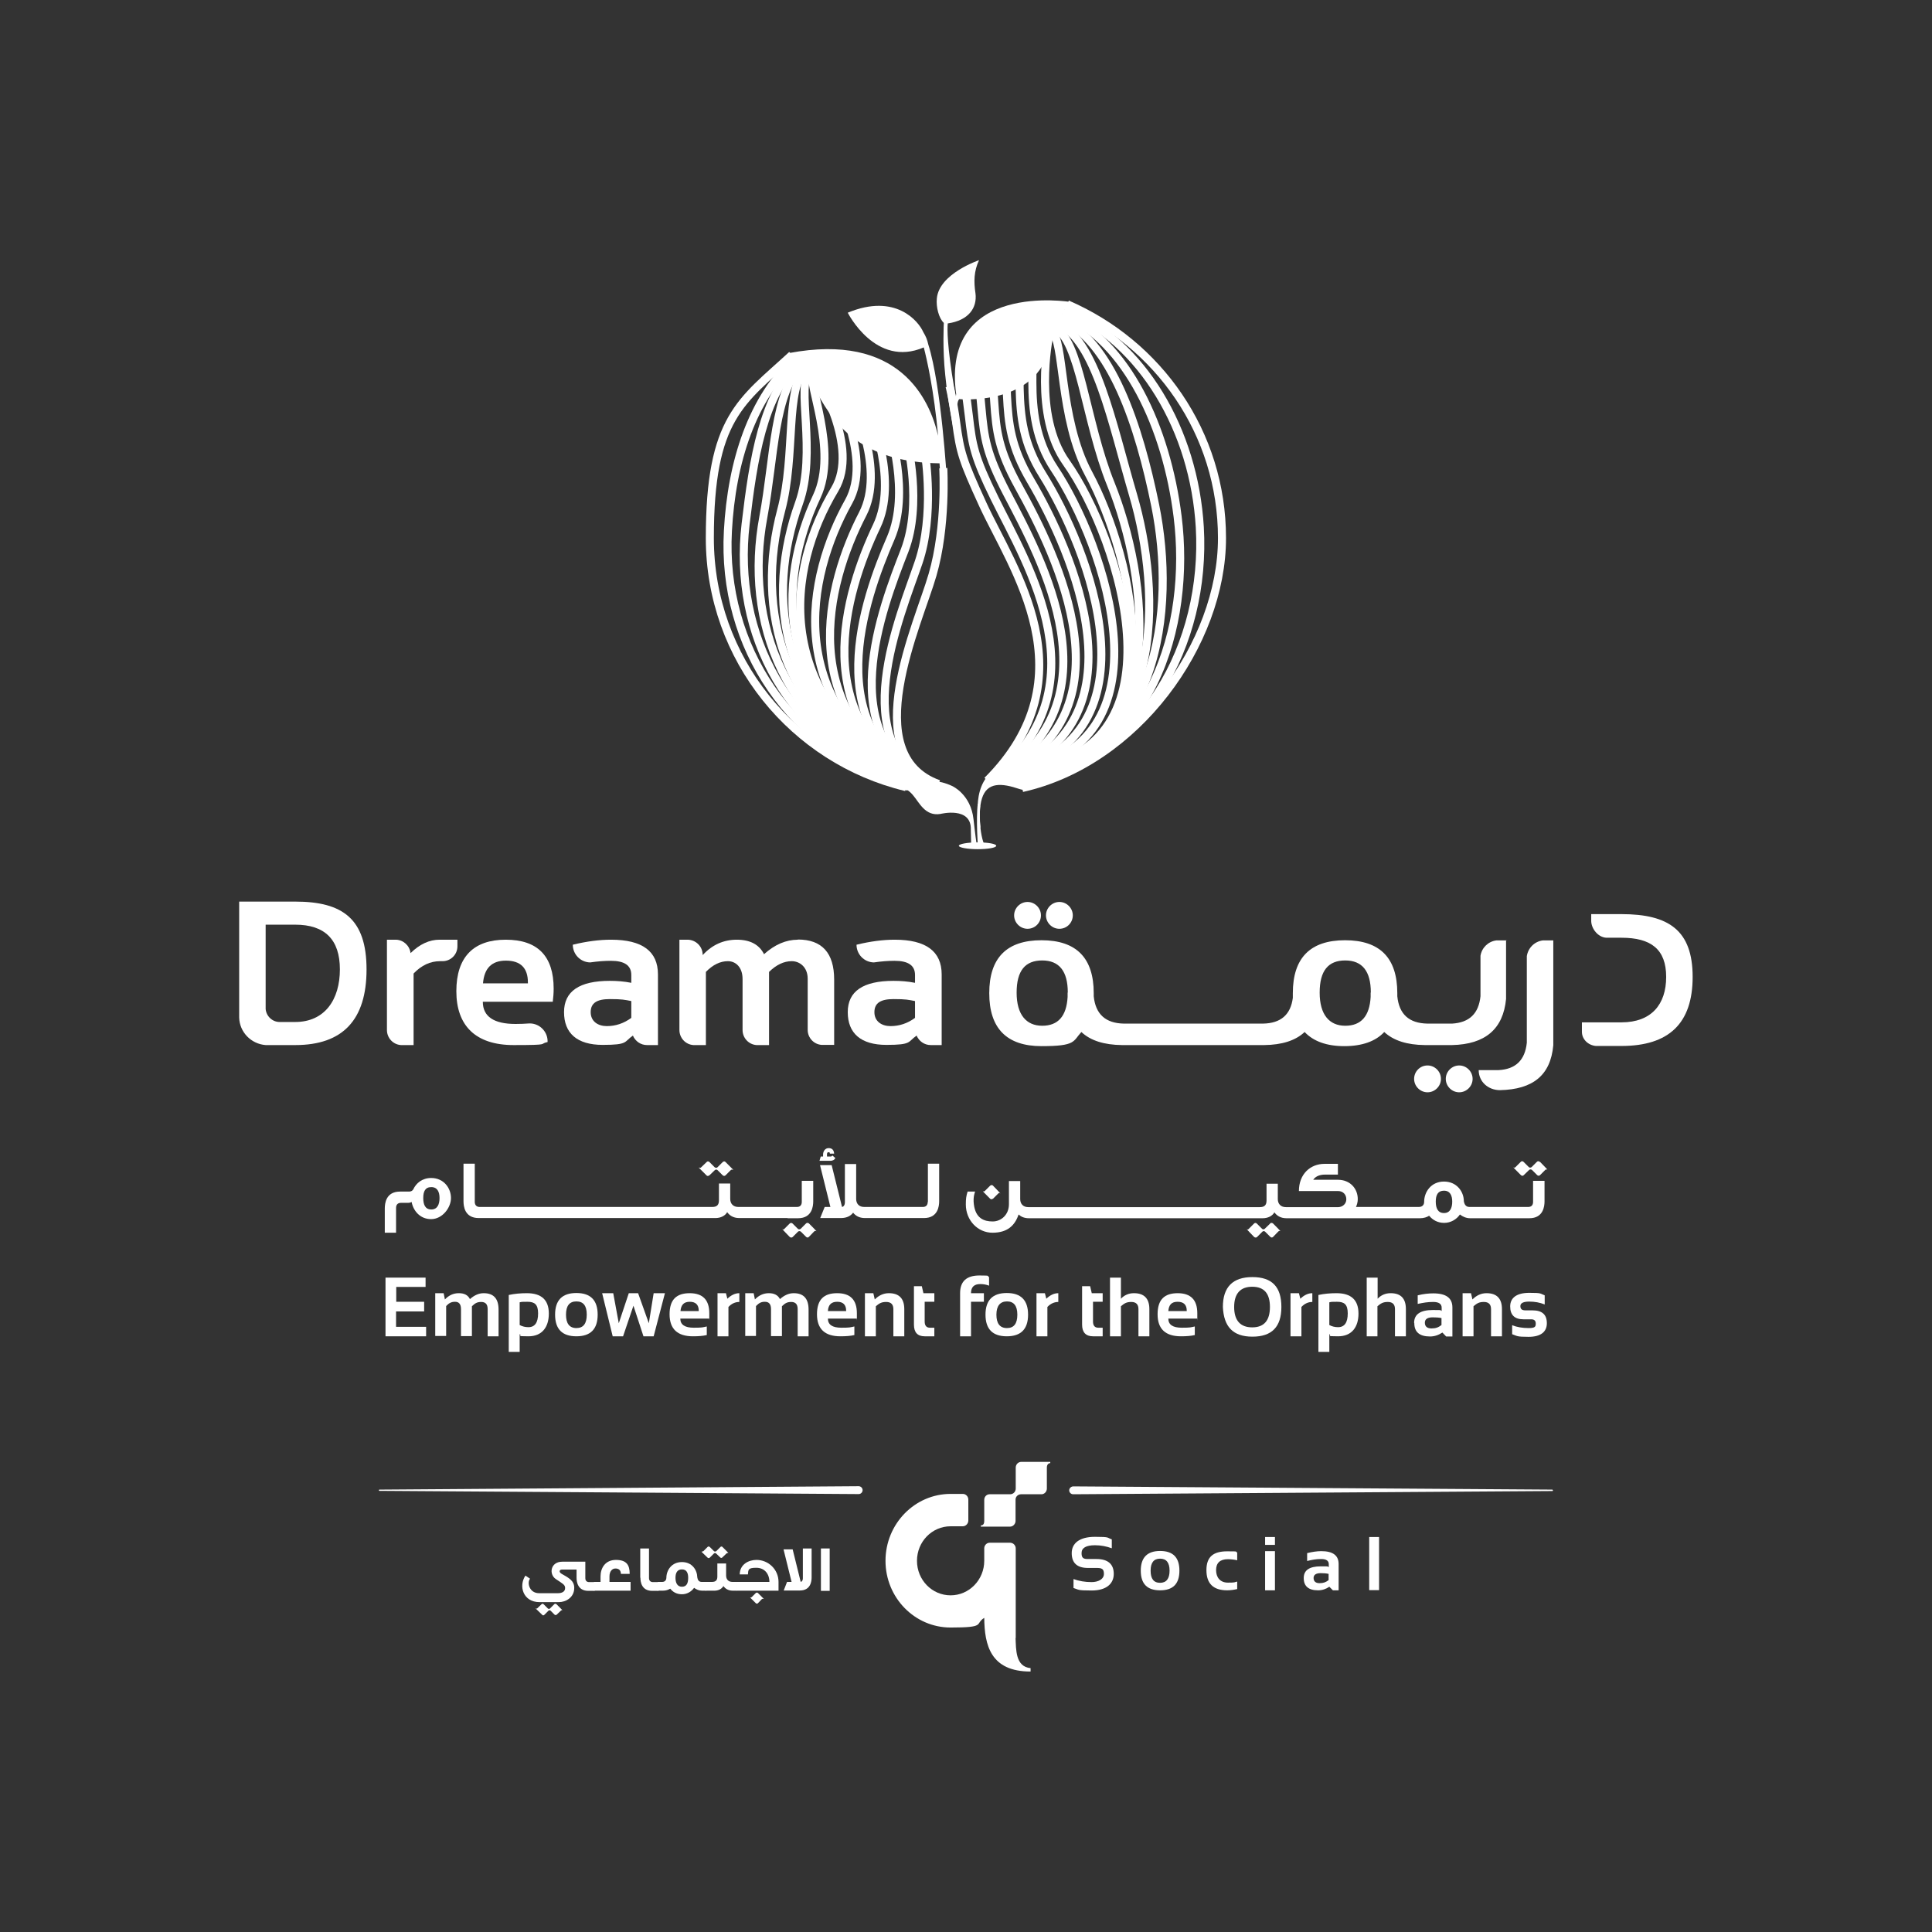 <svg width="1080" height="1080" viewBox="0 0 1080 1080" fill="none" xmlns="http://www.w3.org/2000/svg">
<rect x="0" y="0" width="1080" height="1080" fill="#333333" stroke="none"/>
<path d="M237.9 714.2V719.4H221.5V727.7H237.1V733.1H221.4V741.7H238.2V747H215.5V714.2H237.9Z" fill="white"/>
<path d="M243.3 747V722.9H248L248.7 726.4C250.9 724.1 253.4 722.9 256.5 722.9C259.6 722.9 261.6 724 262.7 726.2C265.2 724 267.7 722.9 270.4 722.9C275.9 722.9 278.7 725.9 278.7 732.1V747H272.6V731.8C272.6 729.1 271.4 727.8 269 727.8C266.6 727.8 265.5 728.6 263.8 730.2V746.9H257.7V731.8C257.7 729.1 256.6 727.7 254.4 727.7C252.2 727.7 250.9 728.5 249.4 730.1V746.8H243.3V747Z" fill="white"/>
<path d="M284.4 723.9C287.6 723.2 291 722.9 294.5 722.9C302.7 722.9 306.8 726.7 306.8 734.3C306.8 741.9 303 747 295.4 747C287.8 747 292.2 746.6 290.5 745.8V755.7H284.4V723.9ZM290.5 740.7C292 741.5 293.6 741.9 295.4 741.9C299 741.9 300.8 739.3 300.8 734.2C300.8 729.1 298.8 727.7 294.8 727.7C290.8 727.7 291.6 727.8 290.5 728V740.6V740.7Z" fill="white"/>
<path d="M310.3 734.9C310.3 726.8 314.3 722.8 322.2 722.8C330.1 722.8 334.1 726.8 334.1 734.9C334.1 743 330.1 747 322.2 747C314.3 747 310.3 743 310.3 734.9ZM322.2 742.4C326.1 742.4 328 739.9 328 734.9C328 729.9 326.1 727.5 322.2 727.5C318.3 727.5 316.4 730 316.4 734.9C316.4 739.8 318.3 742.4 322.2 742.4Z" fill="white"/>
<path d="M336.6 722.9H342.8L345.9 739.7L351.5 722.9H356.7L362.7 739.7L365.4 722.9H371.7L365.4 747H359.7L354.1 729.9L348.3 747H342.5L336.6 722.9Z" fill="white"/>
<path d="M385.5 722.9C392.8 722.9 396.5 726.6 396.5 734.1C396.5 741.6 396.5 736.1 396.3 737.1H380.3C380.3 740.5 382.8 742.2 387.8 742.2C392.8 742.2 392.7 742 395.1 741.5V746.3C393 746.8 390.4 747 387.4 747C378.7 747 374.3 742.9 374.3 734.7C374.3 726.5 378.1 722.9 385.6 722.9M380.3 732.9H390.6V732.7C390.6 729.4 388.9 727.7 385.6 727.7C382.3 727.7 380.7 729.4 380.4 732.9" fill="white"/>
<path d="M401.1 747V722.9H405.8L406.6 726C408.7 724 410.9 722.9 413.3 722.9V727.8C411 727.8 409 728.7 407.2 730.6V747H401.1Z" fill="white"/>
<path d="M416.6 747V722.9H421.3L422 726.4C424.2 724.1 426.8 722.9 429.8 722.9C432.8 722.9 434.9 724 436 726.2C438.5 724 441 722.9 443.7 722.9C449.2 722.9 452 725.9 452 732.1V747H445.9V731.8C445.9 729.1 444.7 727.8 442.3 727.8C439.9 727.8 438.8 728.6 437.1 730.2V746.9H431V731.8C431 729.1 429.9 727.7 427.6 727.7C425.3 727.7 424.2 728.5 422.6 730.1V746.8H416.5L416.6 747Z" fill="white"/>
<path d="M468 722.9C475.3 722.9 479 726.6 479 734.1C479 741.6 479 736.1 478.8 737.1H462.8C462.8 740.5 465.3 742.2 470.3 742.2C475.3 742.2 475.2 742 477.6 741.5V746.3C475.5 746.8 472.9 747 469.8 747C461.1 747 456.7 742.9 456.7 734.7C456.7 726.5 460.5 722.9 468 722.9ZM462.7 732.9H473V732.7C473 729.4 471.3 727.7 468 727.7C464.7 727.7 463 729.4 462.8 732.9" fill="white"/>
<path d="M483.5 747V722.9H488.2L489 726.4C491.3 724.1 493.9 722.9 496.9 722.9C502.6 722.9 505.5 725.9 505.5 731.8V747H499.4V731.8C499.4 729.2 498.1 727.8 495.4 727.8C492.7 727.8 491.5 728.6 489.6 730.2V747H483.5Z" fill="white"/>
<path d="M510.8 719H515.3L516.2 722.9H522.3V727.7H516.9V738.8C516.9 741 517.9 742.2 519.8 742.2H522.3V747H516.9C512.9 747 510.9 744.8 510.9 740.5V719H510.8Z" fill="white"/>
<path d="M536.7 747V722.9C536.7 716.3 540.3 713 547.5 713C554.7 713 551.3 713.3 552.9 713.9V718.7C551.4 718.1 549.7 717.8 548 717.8C544.5 717.8 542.8 719.5 542.8 722.9H550V727.7H542.8V747H536.7Z" fill="white"/>
<path d="M550.9 734.9C550.9 726.8 554.9 722.8 562.8 722.8C570.7 722.8 574.7 726.8 574.7 734.9C574.7 743 570.7 747 562.8 747C554.9 747 550.9 743 550.9 734.9ZM562.9 742.4C566.8 742.4 568.7 739.9 568.7 734.9C568.7 729.9 566.7 727.5 562.9 727.5C559.1 727.5 557 730 557 734.9C557 739.8 558.9 742.4 562.9 742.4Z" fill="white"/>
<path d="M579.4 747V722.9H584.1L584.9 726C587 724 589.2 722.9 591.6 722.9V727.8C589.4 727.8 587.3 728.7 585.5 730.6V747H579.4Z" fill="white"/>
<path d="M604.9 719H609.4L610.3 722.9H616.4V727.7H611V738.8C611 741 612 742.2 613.9 742.2H616.4V747H611C607 747 604.9 744.8 604.9 740.5V719Z" fill="white"/>
<path d="M620.5 747V714.2H626.6V726C628.5 724 630.9 722.9 633.9 722.9C639.6 722.9 642.5 725.9 642.5 731.8V747H636.4V731.8C636.4 729.2 635.1 727.8 632.4 727.8C629.7 727.8 628.5 728.6 626.6 730.2V747H620.5Z" fill="white"/>
<path d="M658.3 722.9C665.6 722.9 669.3 726.6 669.3 734.1C669.3 741.6 669.3 736.1 669.1 737.1H653.1C653.1 740.5 655.6 742.2 660.6 742.2C665.6 742.2 665.5 742 667.9 741.5V746.3C665.8 746.8 663.2 747 660.2 747C651.5 747 647.1 742.9 647.1 734.7C647.1 726.5 650.9 722.9 658.4 722.9M653.1 732.9H663.4V732.7C663.4 729.4 661.7 727.7 658.3 727.7C654.9 727.7 653.4 729.4 653.1 732.9Z" fill="white"/>
<path d="M683.6 730.6C683.6 719.5 689.1 713.9 700.1 713.9C711.1 713.9 716.3 719.4 716.3 730.6C716.3 741.8 710.9 747.2 700.1 747.2C689.3 747.2 684.1 741.7 683.6 730.6ZM700 742C706.6 742 709.9 738.2 709.9 730.6C709.9 723 706.6 719.3 700 719.3C693.4 719.3 689.9 723.1 689.9 730.6C689.9 738.1 693.3 742 700 742Z" fill="white"/>
<path d="M721.4 747V722.9H726.1L726.9 726C729 724 731.2 722.9 733.6 722.9V727.8C731.3 727.8 729.3 728.7 727.5 730.6V747H721.4Z" fill="white"/>
<path d="M737 723.9C740.2 723.2 743.6 722.9 747.1 722.9C755.3 722.9 759.4 726.7 759.4 734.3C759.4 741.9 755.6 747 748 747C740.4 747 744.8 746.6 743.1 745.8V755.7H737V723.9ZM743.1 740.7C744.6 741.5 746.2 741.9 748 741.9C751.6 741.9 753.4 739.3 753.4 734.2C753.4 729.1 751.4 727.7 747.4 727.7C743.4 727.7 744.2 727.8 743.1 728V740.6V740.7Z" fill="white"/>
<path d="M764 747V714.2H770.1V726C772 724 774.4 722.9 777.4 722.9C783.1 722.9 785.9 725.9 785.9 731.8V747H779.8V731.8C779.8 729.2 778.5 727.8 775.8 727.8C773.1 727.8 771.9 728.6 770 730.2V747H763.9H764Z" fill="white"/>
<path d="M790.5 739.5C790.5 734.7 794 732.3 801 732.3C808 732.3 804.3 732.5 805.9 732.8V731C805.9 728.9 804.3 727.8 801.2 727.8C798.1 727.8 795.7 728.2 792.5 728.9V724.1C795.7 723.3 798.6 723 801.2 723C808.4 723 811.9 725.6 811.9 730.9V747.1H808.4L806.3 744.9C804.2 746.3 801.9 747.1 799.4 747.1C793.5 747.1 790.6 744.6 790.6 739.6M800.9 736.4C798 736.4 796.5 737.4 796.5 739.4C796.5 741.4 797.7 742.6 800.2 742.6C802.7 742.6 804.1 742 805.8 740.7V736.8C804.3 736.5 802.6 736.4 800.9 736.4Z" fill="white"/>
<path d="M817.6 747V722.9H822.3L823.1 726.4C825.4 724.1 828 722.9 831 722.9C836.7 722.9 839.6 725.9 839.6 731.8V747H833.5V731.8C833.5 729.2 832.2 727.8 829.5 727.8C826.8 727.8 825.6 728.6 823.7 730.2V747H817.6Z" fill="white"/>
<path d="M845.3 745.9V740.8C848 741.9 851.1 742.4 854.6 742.4C858.1 742.4 858.5 741.6 858.5 739.9C858.5 738.2 857.6 737.5 855.9 737.5H851.6C846.7 737.5 844.2 735.1 844.2 730.3C844.2 725.5 847.8 722.7 854.9 722.7C862 722.7 860.8 723.1 863.5 724.1V729.2C860.8 728.1 857.9 727.6 854.8 727.6C851.7 727.6 849.9 728.4 849.9 730.1C849.9 731.8 850.8 732.5 852.8 732.5H856.7C862.1 732.5 864.7 734.9 864.7 739.7C864.7 744.5 861.3 747.3 854.5 747.3C847.7 747.3 848.1 746.8 845.5 745.9" fill="white"/>
<path d="M241.1 658.5C236 658.5 232.6 661.4 231 664.9C230.5 665.7 229.7 666.1 228.7 666.1H223.6C215.7 666.1 215.1 672.8 215.1 675.5V689.1H221.4V675.2C221.4 673.4 222.4 672.4 224.1 672.4H227.8C228.8 672.4 229.4 672.3 230.1 671.9C231 676.7 234.7 681.5 241 681.5C247.3 681.5 252.1 675.1 252.1 669.7C252.1 664.3 248.2 658.5 241 658.5M241.1 676.1C237.7 676.1 236.6 673.4 236.6 669.7C236.6 666 237.7 663.6 241.1 663.6C244.5 663.6 245.7 666.3 245.7 669.7C245.7 673.1 244.6 676.1 241.1 676.1ZM440.2 681H446.1C454 681 454.6 674.2 454.6 671.6V660.1H448.2V671.9C448.2 673.7 447.2 674.7 445.5 674.7H412.7C409.9 674.7 408.2 672.9 408.2 670.2V661.6H401.9V671C401.9 673.7 400.6 674.7 398.2 674.7H268.1C266.5 674.7 265.4 673.7 265.4 671.9V650.5H259.1V671.5C259.1 674.2 259.7 680.9 267.6 680.9H400C402.9 680.9 405.4 679.6 406.5 677.6C407.7 679.3 409.8 680.9 413.2 680.9H440.3L440.2 681ZM396.6 657L399.6 654.1C400 653.7 400.7 653.7 401.1 654.1L404 657C404.5 657.5 405.2 657.4 405.6 657L408.5 654.1C409 653.7 409.4 653.7 409.6 654L409.8 653.8L405.6 649.6C405.2 649.1 404.5 649.1 404 649.6L401.1 652.5C400.7 652.9 400 652.9 399.5 652.5L396.6 649.6C396.1 649.1 395.4 649.1 395 649.6L392 652.5C391.6 652.9 391.2 653 390.9 652.6L390.7 652.8L394.9 657C395.3 657.5 396 657.5 396.5 657M555 670.2L558 667.2C558.4 666.8 558.8 666.7 559.1 667.1H559.2C559.2 667 555.1 662.8 555.1 662.8C554.7 662.3 554 662.4 553.5 662.8L550.6 665.7C550.2 666.1 549.8 666.2 549.5 665.8V666C549.4 666 553.5 670.1 553.5 670.1C553.9 670.5 554.5 670.5 554.9 670.1M857 671.9C857 673.7 856 674.7 854.3 674.7H821.4C819.4 674.7 818.6 673.2 818.3 671.5C818.3 666.2 814.4 660.5 807.2 660.5C800 660.5 796.1 666.3 796.1 671.9C796.1 674.2 794.2 674.7 793.3 674.7H758C758.6 673.4 759 671.9 759 670.3C759 664.4 754.7 659.5 747.9 659.5H734.1C735.1 658 737.1 656.6 740.8 656.6H747.9V650.6H740.4C732.5 650.6 726.1 656.3 726.1 665.8H748C750.8 665.8 752.6 667.8 752.6 670.4C752.6 673 750.5 674.7 748.2 674.8H718.8C716 674.8 714.3 673 714.3 670.3V661.7H708V671.1C708 673.8 706.7 674.8 704.2 674.8H574.8C572 674.8 570.3 673 570.3 670.3V660.2H564V673.2C564 679 559.7 682.8 554.9 682.8C550.1 682.8 545.4 681.1 544.4 673.3C543.8 669 545.1 666.1 545.1 666.1H540.9C540.1 668.6 539.9 670.2 539.9 673.3C539.9 682.2 546.6 689.1 554.8 689.1C563 689.1 567.3 685.2 569.4 678.9C570.7 680.1 572.5 681 575.1 681H705.9C708.8 681 711.3 679.7 712.4 677.7C713.6 679.4 715.7 681 719.1 681H793.8C795.9 681 797.7 680.4 798.9 679.6C800.8 681.9 803.6 683.6 807.3 683.6C811 683.6 814.3 681.6 816.1 678.9C817.6 680.1 819.6 681 821.8 681H854.9C862.8 681 863.4 674.2 863.4 671.6V660.1H857V671.9ZM807.2 678.1C803.8 678.1 802.6 675.4 802.6 671.7C802.6 668 803.8 665.6 807.2 665.6C810.6 665.6 811.8 668.3 811.8 671.7C811.8 675.1 810.7 678.1 807.2 678.1ZM710 684L707 686.9C706.6 687.3 705.9 687.3 705.5 686.9L702.6 684C702.1 683.5 701.4 683.5 701 684L698.1 686.9C697.7 687.4 697.3 687.4 697 687.1H696.9C696.9 687.2 701.1 691.5 701.1 691.5C701.6 691.9 702.3 691.9 702.7 691.5L705.7 688.5C706.1 688.1 706.8 688.1 707.2 688.5L710.1 691.4C710.6 691.9 711.3 691.9 711.7 691.4L714.6 688.4C715 688 715.5 688 715.7 688.2H715.8C715.8 688.1 711.6 683.9 711.6 683.9C711.1 683.5 710.4 683.5 710 683.9M860.7 649.5C860.3 649 859.5 649 859.1 649.5L856.2 652.4C855.7 652.8 855 652.8 854.6 652.4L851.7 649.5C851.2 649 850.5 649 850.1 649.5L847.2 652.4C846.8 652.8 846.4 652.9 846.1 652.5V652.7C846 652.7 850.2 656.9 850.2 656.9C850.7 657.4 851.4 657.4 851.8 656.9L854.8 654C855.2 653.6 855.9 653.6 856.4 654L859.3 656.9C859.8 657.4 860.5 657.3 860.9 656.9L863.8 654C864.2 653.6 864.7 653.6 864.9 653.9V653.7C865 653.7 860.9 649.5 860.9 649.5H860.7ZM518.6 671.9C518.6 673.7 517.6 674.7 515.9 674.7H483.1C480.3 674.7 478.7 673 478.6 670.4V650.7H472.3V672.2C472.3 673.5 471.7 674.5 470.7 674.7L464.9 651.3H458.4L464.2 674.7H461L458.5 680.9H470.1C473.6 680.9 475.7 679.5 476.9 677.9C478.2 679.5 480.2 680.9 483.5 680.9H516.5C524.4 680.9 525 674.1 525 671.5V650.5H518.7V671.9H518.6ZM466.9 647.3L465.3 645.9C465.1 646.5 464.4 646.5 464.4 646.5H462.3V645.4C462.3 644.7 462.4 644.1 463.1 644.1C463.8 644.1 463.9 644.3 463.9 644.9H466.3C466.1 642.8 465.1 641.8 463.2 641.8C461.3 641.8 460.1 643.5 460.1 645.4V646.5H458.8L458.1 648.9H464.3C465.1 648.9 466.5 648.5 466.9 647.4M450.5 684L447.6 686.9C447.1 687.3 446.4 687.3 446 686.9L443.1 684C442.6 683.5 441.9 683.5 441.4 684L438.5 686.9C438.1 687.4 437.7 687.4 437.4 687.1H437.3C437.3 687.2 441.5 691.5 441.5 691.5C442 691.9 442.7 691.9 443.1 691.5L446.1 688.5C446.5 688.1 447.2 688.1 447.7 688.5L450.6 691.4C451.1 691.9 451.8 691.9 452.2 691.4L455.1 688.4C455.5 688 456 688 456.2 688.2H456.4C456.4 688.1 452.2 683.9 452.2 683.9C451.7 683.5 451 683.5 450.6 683.9" fill="white"/>
<path d="M570.9 817.2C569.2 817.2 567.8 818.6 567.8 820.4V832.1C567.8 833.9 566.4 835.3 564.7 835.3H553.2C551.5 835.3 550.2 836.7 550.2 838.4V850.1C550.2 851.9 549.6 852.7 548.3 852.7V853.4H564.6C566.3 853.4 567.7 851.9 567.7 850.2V838.3C567.7 836.6 569.1 835.3 570.8 835.3H582.2C583.8 835.3 585.2 833.9 585.2 832.1V820.4C585.2 818.7 586.1 817.9 587.1 817.9V817.2H570.8H570.9Z" fill="white"/>
<path d="M567.8 915.7V865.6C567.8 863.9 566.5 862.5 564.8 862.4H553.2C551.6 862.4 550.2 863.8 550.2 865.5V872.5C550.2 883.1 541.8 891.8 531.4 891.8C521 891.8 512.6 883.2 512.6 872.5C512.6 861.8 521 853.2 531.4 853.2H538.2C539.9 853.2 541.3 851.7 541.3 850V838.3C541.3 836.5 539.9 835.1 538.2 835.1H531.4C511.3 835.1 495 851.9 495 872.5C495 893.1 511.3 909.8 531.4 909.8C551.5 909.8 544.7 907.8 550.2 904.4V904.2C550.3 919.8 553.8 934.4 576.1 934.4V932.5C567.6 931.7 568 922.1 567.7 915.6" fill="white"/>
<path d="M600.1 887.7V882.7C603.1 883.8 606.5 884.4 610.2 884.4C613.9 884.4 617.1 882.8 617.1 879.8C617.1 876.8 615.7 876.5 612.9 876.5H608.2C602.1 876.5 599.1 873.7 599.1 868.2C599.1 862.7 603.4 859.1 612.1 859.1C620.8 859.1 618.6 859.6 621.5 860.5V865.5C618.5 864.4 615.4 863.8 612.1 863.8C607.1 863.8 604.6 865.3 604.6 868.2C604.6 871.1 605.8 871.5 608.2 871.5H612.9C619.3 871.5 622.6 874.3 622.6 879.8C622.6 885.3 618.5 889.1 610.2 889.1C601.9 889.1 603.1 888.6 600.1 887.7Z" fill="white"/>
<path d="M637.7 878C637.7 870.7 641.3 867 648.5 867C655.7 867 659.3 870.6 659.3 878C659.3 885.4 655.7 889 648.5 889C641.3 889 637.7 885.4 637.7 878ZM648.5 884.8C652 884.8 653.8 882.5 653.8 878C653.8 873.5 652 871.3 648.5 871.3C645 871.3 643.2 873.5 643.2 878C643.2 882.5 644.9 884.8 648.5 884.8Z" fill="white"/>
<path d="M691.6 888.3C689.8 888.7 687.9 889 686 889C678.2 889 674.4 885.2 674.4 877.7C674.4 870.2 678.3 867.2 686 867.2C693.7 867.2 689.8 867.4 691.6 867.8V872.2C689.8 871.8 688 871.6 686.4 871.6C682 871.6 679.8 873.7 679.8 877.7C679.8 881.7 682 884.7 686.4 884.7C690.8 884.7 689.8 884.5 691.6 884.1V888.4V888.3Z" fill="white"/>
<path d="M712.7 863.6H707.2V859.2H712.7V863.6ZM712.7 889H707.2V867.1H712.7V889Z" fill="white"/>
<path d="M728.8 882.1C728.8 877.8 731.9 875.6 738.3 875.6C744.7 875.6 741.3 875.7 742.8 876V874.4C742.8 872.5 741.4 871.5 738.6 871.5C735.8 871.5 733.6 871.9 730.7 872.6V868.2C733.6 867.5 736.2 867.1 738.6 867.1C745.1 867.1 748.3 869.5 748.3 874.3V889H745.1L743.1 887C741.2 888.3 739.1 889 736.8 889C731.5 889 728.8 886.7 728.8 882.2M738.3 879.4C735.7 879.4 734.3 880.3 734.3 882.1C734.3 883.9 735.4 885 737.6 885C739.8 885 741.1 884.5 742.7 883.3V879.8C741.3 879.5 739.8 879.4 738.2 879.4" fill="white"/>
<path d="M770.9 859.2H765.4V888.9H770.9V859.2Z" fill="white"/>
<path d="M293.6 880.7L296.3 882.5C294.5 884.7 295.9 890.6 301.3 890.6H312C314 890.6 316 889.8 315.9 887.6C315.9 885.8 314.1 885 310.7 882.7C306.7 880 307.7 873 314.3 873H327.2V882.2C327.2 883.6 328 884.4 329.3 884.4H332.4V889.3H328.9C322.8 889.3 322.3 884 322.3 882V877.4H314.1C312.7 877.4 312.2 878.8 314 879.8C317.6 881.9 321.1 883.5 321 887.7C321 893 316.3 895.6 312.4 895.6H301.6C292.4 895.6 289.8 886.6 293.7 880.8M299.4 899.3V899.1C299.8 899.4 300 899.3 300.4 899L302.7 896.8C303.1 896.4 303.6 896.4 303.9 896.8L306.2 899.1C306.6 899.5 307.1 899.5 307.5 899.1L309.8 896.8C310.1 896.4 310.7 896.4 311.1 896.8L314.4 900.1H314.3C314.1 900.1 313.7 900.1 313.5 900.4L311.2 902.6C310.9 902.9 310.3 902.9 310 902.6L307.8 900.4C307.5 900.1 307 900 306.6 900.4L304.3 902.7C303.9 903.1 303.4 903.1 303.1 902.7L299.8 899.5L299.4 899.3Z" fill="white"/>
<path d="M332.1 884.3H335.7V881.2C335.7 876.6 338.3 872 344.3 872C350.3 872 352 874.9 352 879.8H347.1C347 877.6 345.8 876.8 344 876.8C342.2 876.8 340.7 878.4 340.7 881.2V884.3H352.5V889.2H332V884.3H332.1Z" fill="white"/>
<path d="M357.9 881.9V865.6H362.8V882.2C362.8 883.6 363.7 884.4 364.9 884.4H368.1V889.3H364.6C358.5 889.3 358 884 358 882" fill="white"/>
<path d="M374.6 888.1C373.6 888.7 372.3 889.2 370.6 889.2H367.7V884.3H370.3C371 884.3 372.4 883.9 372.5 882.1C372.5 877.7 375.5 873.2 381.2 873.2C386.9 873.2 389.7 877.6 389.8 881.8C390 883.1 390.6 884.3 392.2 884.3H394.7V889.2H392.4C390.7 889.2 389.2 888.5 388 887.6C386.6 889.6 384.2 891.2 381.2 891.2C378.2 891.2 376.1 889.9 374.7 888.1M384.7 882C384.7 879.4 383.9 877.3 381.2 877.3C378.5 877.3 377.6 879.4 377.6 882C377.6 884.6 378.5 887 381.2 887C383.9 887 384.7 884.9 384.7 882Z" fill="white"/>
<path d="M392.3 867.3H392.4C392.6 867.3 392.9 867.3 393.2 867.1L395.5 864.8C395.8 864.4 396.4 864.4 396.8 864.8L399.1 867.1C399.4 867.4 400 867.4 400.4 867.1L402.7 864.8C403 864.4 403.6 864.4 403.9 864.8L407.2 868.1H407C406.8 868.1 406.5 868.1 406.1 868.4L403.8 870.6C403.5 871 402.9 871 402.6 870.6L400.3 868.4C400 868.1 399.4 868.1 399.1 868.4L396.8 870.7C396.4 871.1 395.9 871.1 395.5 870.7L392.2 867.5L392.3 867.3ZM394.4 884.3H398C399.9 884.3 401 883.5 401 881.4V874H405.9V880.7C405.9 882.9 407.2 884.3 409.4 884.3H411.8V889.2H409.6C406.9 889.2 405.3 887.9 404.4 886.6C403.5 888.2 401.6 889.2 399.4 889.2H394.4V884.3Z" fill="white"/>
<path d="M411.6 884.3H430.1C430.1 879.8 427.4 876.4 422.8 876.4C418.2 876.4 418.3 877.4 418.1 880.1H413.5C413.6 874.5 418.4 872 422.9 872C429.5 872 435.2 877.3 435.2 884.3V889.2H411.7V884.3H411.6ZM422.5 896.2L419.3 893H419.4C419.6 893.1 420 893 420.3 892.7L422.5 890.5C422.9 890.2 423.4 890.2 423.7 890.5L426.9 893.7V893.9C426.5 893.6 426.2 893.7 425.9 893.9L423.6 896.3C423.2 896.5 422.8 896.5 422.5 896.2Z" fill="white"/>
<path d="M440 884.3H442.5L438 866.1H443.1L447.6 884.3C448.4 884.1 448.8 883.3 448.8 882.3V865.6H453.7V881.8C453.7 883.9 453.2 889.1 447.1 889.1H438.1L440 884.2V884.3Z" fill="white"/>
<path d="M463.8 865.6H458.9V889.3H463.8V865.6Z" fill="white"/>
<path d="M867.9 832.7L600.1 830.9H600C598.8 830.9 597.7 831.9 597.7 833.1C597.7 834.3 598.7 835.3 599.9 835.3C599.9 835.3 599.9 835.3 600 835.3L867.8 833.5C868 833.5 868.1 833.3 868.1 833.2C868.1 833 868 832.8 867.8 832.8" fill="white"/>
<path d="M212.1 832.7L479.9 830.8H480C481.2 830.8 482.2 831.8 482.2 833C482.2 834.2 481.2 835.2 480 835.2C478.8 835.2 479.9 835.2 479.9 835.2L212.1 833.4C211.9 833.4 211.8 833.2 211.8 833.1C211.8 832.9 211.9 832.7 212.1 832.7Z" fill="white"/>
<path d="M165.1 504H133.7V568.8C133.9 577 140.4 583.6 148.5 584.2H165.1C191.6 584.2 204.9 570.1 204.9 541.9C204.9 513.7 191.6 504 165.1 504ZM165.1 571.3H156.2H156.3C152.2 571.3 148.8 568 148.5 564V516.9H165C181.6 516.9 190 525.2 190 541.9C190 558.6 181.7 571.3 165 571.3" fill="white"/>
<path d="M446 525.3C439.4 525.3 433.1 528 427.1 533.4C424.4 528 419.3 525.3 411.9 525.3C404.5 525.3 398.2 528.1 392.9 533.8H392.8C392.8 529.1 389.1 525.5 384.6 525.3H379.8V575.8C379.8 580.2 383.2 583.9 387.6 584.2H394.6V543.3C398.5 539.3 402.6 537.3 406.9 537.3C411.2 537.3 415.1 540.6 415.1 547.3V575.8C415.1 580.2 418.5 583.9 422.9 584.2H429.9V543.3C434 539.3 438.2 537.3 442.6 537.3C447 537.3 451.5 540.6 451.5 547.1V575.7C451.5 580.1 454.9 583.8 459.3 584.1H466.3V547.6C466.3 532.7 459.5 525.2 446 525.2" fill="white"/>
<path d="M296 572.1C293.4 572.3 290.8 572.4 288.2 572.4C276 572.4 269.9 568.2 269.9 560H309C309.3 557.6 309.5 555.1 309.5 552.7C309.5 534.5 300.6 525.3 282.7 525.3C264.8 525.3 255.1 534.9 255.1 554.1C255.1 573.3 265.8 584.2 287.1 584.2C308.4 584.2 300.9 583.6 306.1 582.5V581.7C305.9 576.4 301.5 572.1 296.1 572.1M282.8 537C291 537 295.1 541.1 295.1 549.2V549.7H270C270.7 541.2 274.9 537 282.8 537Z" fill="white"/>
<path d="M500.1 525.3C493.7 525.3 486.6 526.2 478.8 528.1C478.8 533.5 483.1 537.9 488.5 538C492.6 537.4 496.5 537.1 500.1 537.1C507.7 537.1 511.5 539.7 511.5 545V549.4C507.5 548.6 503.5 548.3 499.5 548.3C482.5 548.3 473.9 554.1 473.9 565.8C473.9 577.5 481.1 584.1 495.5 584.1C509.9 584.1 507.3 582.4 512.4 578.9C513.7 582 516.7 584.2 520.3 584.2H526.4V544.7C526.4 531.8 517.6 525.3 500.2 525.3M511.5 569C507.3 572.1 502.7 573.6 497.8 573.6C492.9 573.6 488.8 571 488.8 565.8C488.8 560.6 492.4 558.5 499.5 558.5C506.6 558.5 507.8 558.9 511.5 559.6V569Z" fill="white"/>
<path d="M341.5 525.3C335.1 525.3 328 526.2 320.2 528.1C320.2 533.5 324.5 537.9 329.9 538C334 537.4 337.9 537.1 341.5 537.1C349.1 537.1 352.9 539.7 352.9 545V549.4C348.9 548.6 344.9 548.3 340.9 548.3C323.9 548.3 315.3 554.1 315.3 565.8C315.3 577.5 322.5 584.1 336.9 584.1C351.3 584.1 348.7 582.4 353.8 578.9C355.1 582 358.1 584.2 361.7 584.2H367.8V544.7C367.8 531.8 359.1 525.3 341.6 525.3M352.9 569C348.7 572.1 344.1 573.6 339.2 573.6C334.3 573.6 330.2 571 330.2 565.8C330.2 560.6 333.8 558.5 340.9 558.5C348 558.5 349.2 558.9 352.9 559.6V569Z" fill="white"/>
<path d="M245.7 525.3C240 525.3 234.6 527.8 229.5 532.8C229 528.6 225.5 525.4 221.3 525.3H216.3V575.8C216.3 580.2 219.7 583.9 224.1 584.2H231.2V544.2C235.6 539.6 240.5 537.3 246.1 537.3H247.4C252 537.3 255.7 533.6 255.7 529V525.3H246H245.7Z" fill="white"/>
<path d="M906.4 511H889.5V514.9C889.6 519.3 893.4 524 898 524.2H906.4C923 524.2 931.4 530.7 931.4 546.1C931.4 561.5 923.1 571.5 906.4 571.5H884.3V576.8C884.3 580.9 887.7 584.3 892.1 584.7H906.4C932.9 584.7 946.2 572.1 946.2 546.1C946.2 520.1 932.9 511 906.4 511Z" fill="white"/>
<path d="M574.4 519.2C578.6 519.2 581.9 515.8 581.9 511.7C581.9 507.6 578.5 504.2 574.4 504.2C570.3 504.2 566.9 507.6 566.9 511.7C566.9 515.8 570.3 519.2 574.4 519.2Z" fill="white"/>
<path d="M592.2 519.2C596.4 519.2 599.7 515.8 599.7 511.7C599.7 507.6 596.3 504.2 592.2 504.2C588.1 504.2 584.7 507.6 584.7 511.7C584.7 515.8 588.1 519.2 592.2 519.2Z" fill="white"/>
<path d="M798 595.6C793.8 595.6 790.5 599 790.5 603.1C790.5 607.2 793.9 610.6 798 610.6C802.1 610.6 805.5 607.2 805.5 603.1C805.5 599 802.1 595.6 798 595.6Z" fill="white"/>
<path d="M815.7 595.6C811.6 595.6 808.2 599 808.2 603.1C808.2 607.2 811.6 610.6 815.7 610.6C819.8 610.6 823.2 607.2 823.2 603.1C823.2 599 819.8 595.6 815.7 595.6Z" fill="white"/>
<path d="M842.5 525.7H836.4C831.9 526.3 828.3 529.8 827.6 534.3V556.9C826.6 566.6 821.4 571.6 811.8 572.2H797.9C787.6 572 782.1 566.9 781.1 556.9C781.1 556.3 781.1 555.8 781.1 555.2C781.1 535.5 771.4 525.6 751.9 525.6C732.4 525.6 722.7 535.5 722.7 555.2C722.7 574.9 722.7 557 722.7 557.8C721.5 567.2 716 572 706.1 572.2H628.2C618 572 612.4 566.9 611.4 556.9C611.4 556.3 611.4 555.8 611.4 555.2C611.4 535.5 601.7 525.6 582.2 525.6C562.7 525.6 553 535.5 553 555.2C553 574.9 562.8 584.8 582.2 584.8C601.6 584.8 599.7 582.1 604.5 576.9C609.6 581.7 617.2 584.1 627.2 584.2H688H706.7C716.6 584.1 724.2 581.7 729.3 576.9C734.2 582.1 741.6 584.8 751.5 584.8C761.4 584.8 769 582.1 773.8 576.9C779 581.7 786.5 584.1 796.5 584.2H798H811.7C830.3 583.8 840.3 575.2 841.9 558.4V557.5C841.9 557.2 841.9 556.9 841.9 556.6V525.8L842.5 525.7ZM596.8 554.9V556.5C596.8 556.8 596.8 557 596.8 557.3C596.2 568 591.5 573.4 582.6 573.4C573.7 573.4 568.3 567.2 568.3 554.9C568.3 542.6 573.1 536.9 582.6 536.9C592.1 536.9 596.9 542.9 596.9 554.8L596.8 554.9ZM766.2 554.9V556.5C766.2 556.8 766.2 557 766.2 557.3C765.6 568 760.9 573.4 752 573.4C743.1 573.4 737.7 567.2 737.7 554.9C737.7 542.6 742.5 536.9 752 536.9C761.5 536.9 766.3 542.9 766.3 554.8L766.2 554.9Z" fill="white"/>
<path d="M862.4 525.7C857.8 526.3 854.2 529.9 853.5 534.5V582.9C852.5 592.6 847.3 597.7 837.7 598.2H826.6C826.6 604.7 831.9 609.4 838.5 609.4C856.9 609 866.8 601.1 868.3 584.3V582.5V580.1V525.7H862.3H862.4Z" fill="white"/>
<path d="M530.8 215.9C530.8 215.9 532.8 223.7 534.5 236.2C536.8 253 537.9 256.9 549.4 282C565.7 317.6 610 378.2 551.9 436.4" stroke="white" stroke-width="4.5" stroke-miterlimit="10"/>
<path d="M538.7 212C538.7 212 540.1 220 541.6 232.5C543.5 249 544.5 255.2 556.1 278.8C574.1 315.5 618.1 385 554.2 435.7" stroke="white" stroke-width="4.5" stroke-miterlimit="10"/>
<path d="M546.7 208C546.7 208 547.6 216.2 548.7 228.7C550.2 244.9 551.3 253.4 562.7 275.4C582.4 313.1 626.1 391.6 556.4 434.8" stroke="white" stroke-width="4.5" stroke-miterlimit="10"/>
<path d="M554.6 204.1C554.6 204.1 554.9 212.5 555.8 224.9C556.9 240.9 558.1 251.6 569.4 272C590.9 310.8 634.2 398.1 558.8 433.9" stroke="white" stroke-width="4.5" stroke-miterlimit="10"/>
<path d="M562.6 200.1C562.6 200.1 562.3 208.7 562.9 221.1C563.7 236.8 565 249.8 576.1 268.6C599.6 308.4 642.2 404.7 561.1 433" stroke="white" stroke-width="4.5" stroke-miterlimit="10"/>
<path d="M570.5 196.2C570.5 196.2 569.7 204.9 570 217.4C570.4 232.8 571.9 248 582.8 265.3C608.3 306 650.3 411.3 563.4 432.2" stroke="white" stroke-width="4.5" stroke-miterlimit="10"/>
<path d="M578.4 192.2C578.4 192.2 577 201.1 577.1 213.6C577.1 228.7 578.8 246.1 589.4 262C617.1 303.5 658.3 418 565.6 431.4" stroke="white" stroke-width="4.5" stroke-miterlimit="10"/>
<path d="M586.4 188.3C586.4 188.3 577.2 232.1 596.1 258.6C626.1 300.8 666.3 424.5 568 430.5" stroke="white" stroke-width="4.5" stroke-miterlimit="10"/>
<path d="M587.8 185.7C595.1 188.8 591.8 233.7 608.5 264.7C633.5 311 661.9 424.8 568.4 432" stroke="white" stroke-width="4.5" stroke-miterlimit="10"/>
<path d="M589.3 183.1C603.8 189.4 606.6 235.2 621 270.7C641.2 320.8 657.5 425 569 433.4" stroke="white" stroke-width="4.5" stroke-miterlimit="10"/>
<path d="M590.8 180.5C612.6 189.9 621.6 236.6 633.4 276.7C649.2 330.5 653.1 425.3 569.4 434.8" stroke="white" stroke-width="4.5" stroke-miterlimit="10"/>
<path d="M592.2 177.9C621.2 190.5 636.7 237.9 645.8 282.7C657.4 340.1 648.6 425.5 569.9 436.2" stroke="white" stroke-width="4.5" stroke-miterlimit="10"/>
<path d="M593.7 175.3C630 191 652.1 239.2 658.3 288.8C665.9 349.7 644.2 425.8 570.4 437.7" stroke="white" stroke-width="4.5" stroke-miterlimit="10"/>
<path d="M595.1 172.7C638.7 191.5 667.5 240.5 670.7 294.8C674.4 359.4 639.8 426 570.9 439.1" stroke="white" stroke-width="4.5" stroke-miterlimit="10"/>
<path d="M596.6 170.1C647.4 192.1 683.1 241.9 683.1 300.8C683.1 359.7 635.3 426.2 571.4 440.5" stroke="white" stroke-width="4.5" stroke-miterlimit="10"/>
<path d="M506.5 440C443.6 424.9 396.8 368.3 396.8 300.8C396.8 233.3 414.4 224.5 442.7 198.4" stroke="white" stroke-width="4.5" stroke-miterlimit="10"/>
<path d="M444.8 200.2C420.5 222.6 409 257.9 406.9 296.9C403.4 361 441.5 419.8 507.6 439.8" stroke="white" stroke-width="4.5" stroke-miterlimit="10"/>
<path d="M446.8 202C426.6 220.7 421.1 256.6 416.8 293C409.7 353.7 439.3 414.7 508.4 439.7" stroke="white" stroke-width="4.5" stroke-miterlimit="10"/>
<path d="M448.7 203.8C432.5 218.7 433 255.3 426.7 289.1C416 346.5 437.1 409.5 509.3 439.6" stroke="white" stroke-width="4.5" stroke-miterlimit="10"/>
<path d="M450.7 205.6C438.6 216.8 445 254 436.7 285.2C422.3 339.2 435 404.4 510.3 439.4" stroke="white" stroke-width="4.5" stroke-miterlimit="10"/>
<path d="M452.7 207.5C444.6 215 456.9 252.8 446.6 281.4C428.4 332 432.8 399.4 511.2 439.4" stroke="white" stroke-width="4.5" stroke-miterlimit="10"/>
<path d="M454.7 209.3C450.7 213 468.8 251.5 456.6 277.5C434.5 324.6 430.7 394.3 512.2 439.2" stroke="white" stroke-width="4.5" stroke-miterlimit="10"/>
<path d="M456.7 211.1C456.7 211.1 480.7 250.1 466.6 273.6C440.5 317.2 428.6 389.1 513.2 439.1" stroke="white" stroke-width="4.5" stroke-miterlimit="10"/>
<path d="M466.8 218.3C466.8 218.3 487.8 256.4 474.4 280.4C451.2 321.9 435.8 393.8 514.8 439" stroke="white" stroke-width="4.5" stroke-miterlimit="10"/>
<path d="M476.9 225.5C476.9 225.5 494.9 262.8 482.3 287.2C462 326.4 443 398.5 516.5 438.8" stroke="white" stroke-width="4.5" stroke-miterlimit="10"/>
<path d="M487 232.8C487 232.8 502 269.2 490.1 294.1C472.5 331 450.2 403.3 518.2 438.8" stroke="white" stroke-width="4.5" stroke-miterlimit="10"/>
<path d="M497.1 240C497.1 240 508.9 275.4 497.9 300.9C482.9 335.4 457.3 407.9 519.8 438.7" stroke="white" stroke-width="4.5" stroke-miterlimit="10"/>
<path d="M507.1 247.2C507.1 247.2 515.7 281.7 505.7 307.7C493.2 339.8 464.5 412.6 521.4 438.6" stroke="white" stroke-width="4.5" stroke-miterlimit="10"/>
<path d="M517.2 254.4C517.2 254.4 522.5 287.9 513.5 314.4C503.4 344.1 471.7 417.2 523 438.4" stroke="white" stroke-width="4.5" stroke-miterlimit="10"/>
<path d="M527.3 261.7C527.3 261.7 529.2 294.1 521.3 321.3C513.5 348.5 478.8 421.9 524.7 438.3" stroke="white" stroke-width="4.5" stroke-miterlimit="10"/>
<path d="M542.7 463.7L542.9 472.4H546C545.1 466.3 544.2 458 544.2 458C542.7 444 532.3 439.4 532.3 439.4C517.2 432.3 502.3 439.6 502.3 439.6C502.3 439.6 506.4 439.9 510.2 444.3C514 448.7 517.1 456.4 525.7 455C525.7 455 543.1 450.6 542.7 463.8" fill="white"/>
<path d="M558.6 429C542.3 436.2 546.7 460.2 548.1 463.1C547.4 457 547.6 450.5 548.9 446.4C551.8 437 560 437.7 570 441.1C580 444.5 575.3 421.7 558.6 429Z" fill="white"/>
<path d="M546.7 474.3C546.7 474.3 545.5 457.3 546.6 449.2L547.9 450.5C547.9 450.5 546.6 466.4 551.2 474.1L546.7 474.3Z" fill="white"/>
<path d="M535.6 235.4C534.7 227.8 535 224.4 536.2 223.1C536.2 223.1 579.6 227.2 586.7 194C586.7 194 592.1 175.2 598.4 168.8C598.4 168.8 525.9 156.8 534.5 220.3C534.5 220.3 533.9 225 533.7 227.6" fill="white"/>
<path d="M556.9 472.8C556.9 473.9 552.2 474.7 546.5 474.7C540.8 474.7 536 473.8 536 472.8C536 471.8 540.7 470.9 546.5 470.9C552.3 470.9 556.9 471.7 556.9 472.8Z" fill="white"/>
<path d="M547.4 145.4C547.4 145.4 525 152.9 523.7 166.8C523.2 171.6 524.8 177.9 527.6 180.5C527.6 180.5 526.8 194.9 528.4 209.7C530 225.9 533 239.5 533.6 242.5C533.6 242.8 534.3 245.7 534.3 246L536.5 237.9C536.5 237.9 535.5 230.4 534.6 224.2V223.8C534.5 223 534.3 222.3 534.2 221.5C534 220.1 533.8 218.8 533.6 217.9C533.6 217.9 533.6 217.6 533.4 216.9C529.4 193.3 529.5 183.9 529.8 180.8C541.5 179.1 546.3 172.1 545.3 164C544.3 157.4 544.4 151.6 547.3 145.4" fill="white"/>
<path d="M529.3 268.3C529.3 268.3 526.3 215.8 518.9 192.5C518.3 189.8 517.6 188.1 516.1 185.6C513.5 179.6 500.6 163.7 473.9 174.8C473.9 174.8 489.4 205.8 516.4 194.2C518 200.3 522.1 218.1 524.4 243.6C519.6 222.8 502.5 185.7 440.9 197.4C440.9 197.4 447.7 202.9 457.2 220.4C466.7 237.9 482.4 258.5 525.2 259C525.4 262.6 525.8 267.2 525.9 271L529.3 268.2V268.3Z" fill="white"/>
</svg>
